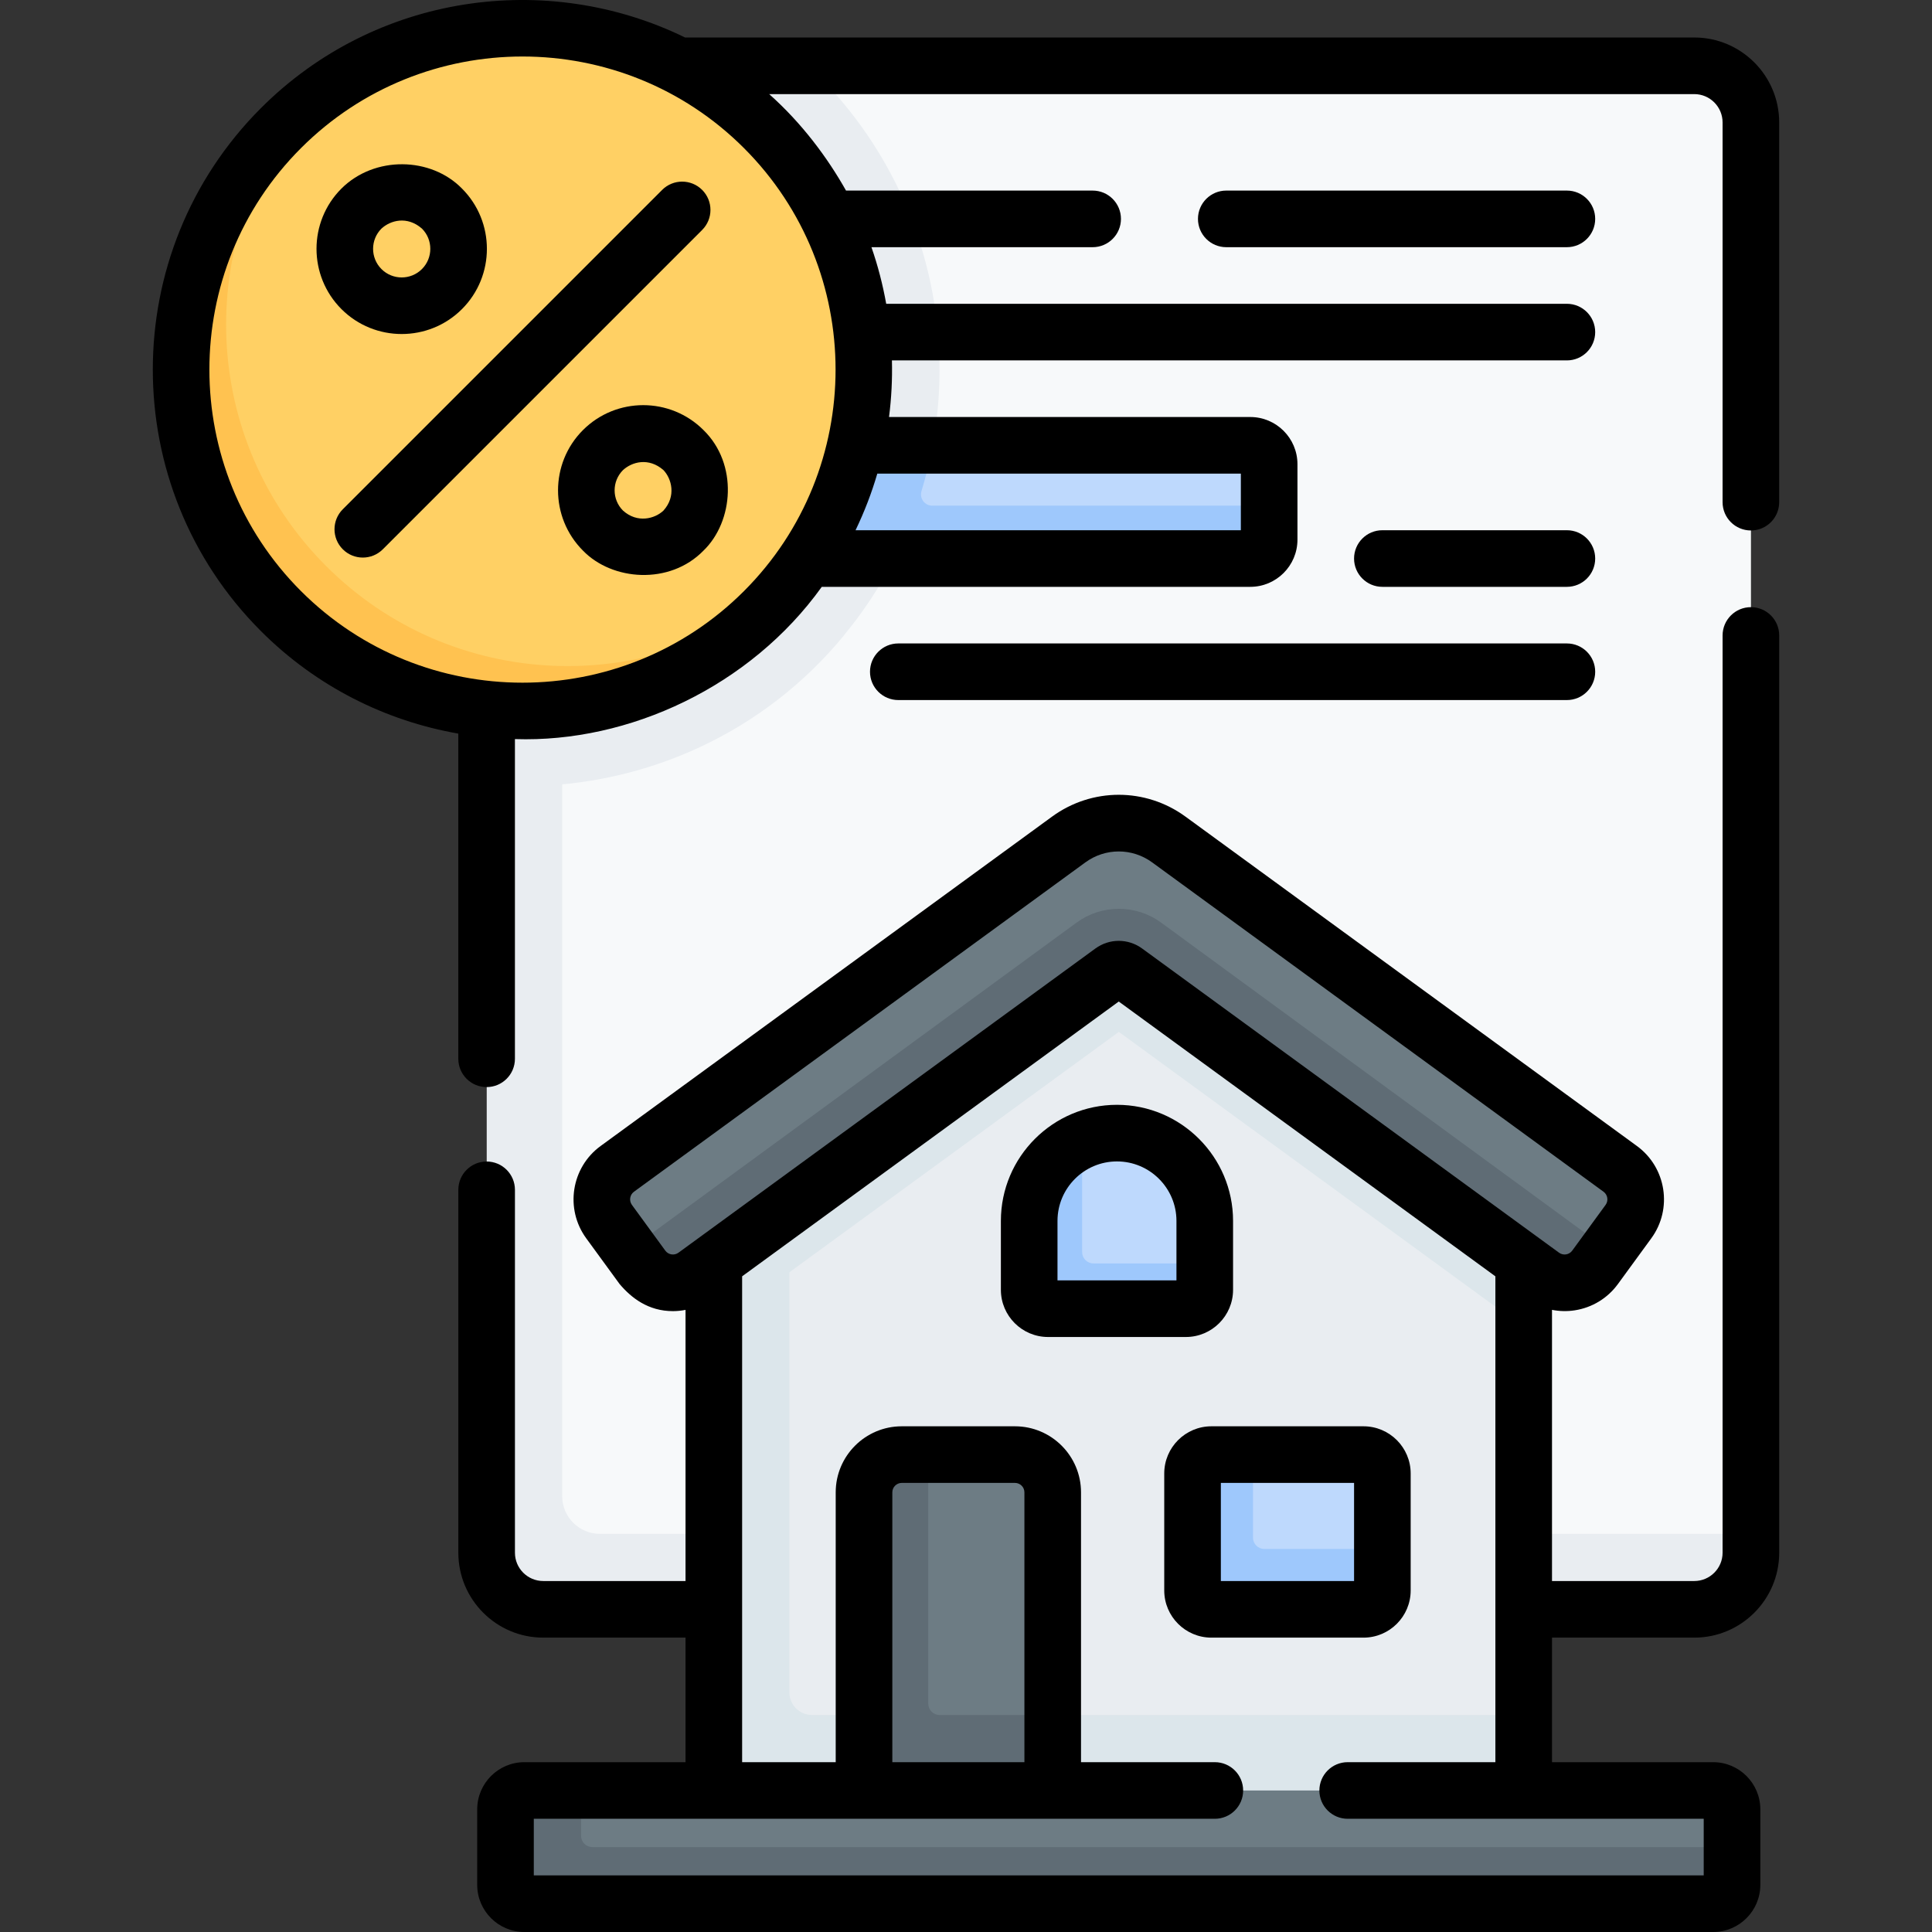 <svg id="Capa_1" enable-background="new 0 0 511.935 511.935" height="512" viewBox="0 0 511.935 511.935" width="512" xmlns="http://www.w3.org/2000/svg"><rect x="0" y="0" width="511.935" height="511.935" fill="#333333" stroke="none"/><g><g id="_x3C_Group_x3E__17_"><path d="m438.659 420.127-286.638-.681c-8.284 0-15-6.716-15-15l-8.053-372.011c0-8.284 11.245-4.199 19.529-4.199l65.651-10.801h234.82c8.284 0 15 6.716 15 15v374l-3.181 4.84c0 8.285-13.844 8.852-22.128 8.852z" fill="#f7f9fa"/><path d="m223.598 168.365.02.02c-20.86 25.39-51.97 39.96-85.35 39.96-3.12 0-6.23-.13-9.3-.38v-175.53c0-8.28 6.72-15 15-15h70.18c.83.77 1.64 1.56 2.45 2.37 19.62 19.61 31.07 45.66 32.26 73.36 1.17 27.43-7.79 54.13-25.26 75.2z" fill="#e9edf1"/><path d="m463.968 406.435v5c0 8.284-6.716 15-15 15h-305c-8.284 0-15-6.716-15-15v-379c0-8.284 6.716-15 15-15h5v379c0 5.523 4.477 10 10 10z" fill="#e9edf1"/><path d="m327.936 145.499-161.118-2.053c-2.761 0-7.021 2.315-7.021-.447v-20c0-2.761 2.239-5 5-5h166.523c2.761 0 5 2.239 5 5v10.996l-3.383 6.504c-.001 2.761-2.24 5-5.001 5z" fill="#bed9fd"/><path d="m244.173 130.126c1.211-3.977 2.2-8.026 2.955-12.131h-82.33c-2.761 0-5 2.239-5 5v11 9c0 2.761 2.239 5 5 5h72.19 94.33c2.761 0 5-2.239 5-5v-9h-89.282c-2.015 0-3.45-1.943-2.863-3.869z" fill="#9ec8fc"/><path d="m248.938 95.495h-51.04c-4.15 0-7.5-3.35-7.5-7.5 0-4.14 3.35-7.5 7.5-7.5h49.69c.66 4.17 1.09 8.4 1.27 12.67.03.78.06 1.55.08 2.33z" fill="#dce6eb"/><path d="m244.118 65.495h-43.16c-4.14 0-7.5-3.35-7.5-7.5 0-4.14 3.36-7.5 7.5-7.5h37.32c2.31 4.84 4.26 9.86 5.84 15z" fill="#dce6eb"/><path d="m202.46 33.942c-35.343-35.343-92.645-35.343-127.988 0-20.866 20.866-24.01 52.886-16.755 82.239 5.033 20.365 35.03 54.586 35.03 54.586s74.37 26.506 109.713-8.837 35.343-92.645 0-127.988z" fill="#ffd064"/><path d="m208.158 155.686c-33.589 40.9-96.438 43.906-133.689 6.248-35.335-35.345-35.335-92.648 0-127.992 2.021-2.021 4.107-3.923 6.266-5.705-29.547 35.555-27.645 88.42 5.678 121.753 33.333 33.323 86.189 35.225 121.745 5.696z" fill="#ffc250"/><path d="m396.106 470.169-198.128-2.042.255-159.993 98.235-79.603 88.063 80.276 19.234 42.518v103.11z" fill="#e9edf1"/><path d="m403.768 454.435v20l-98.555 11.053-116.045-11.053v-170.9l20-13.98v158.88c0 3.314 2.686 6 6 6z" fill="#dce6eb"/><path d="m403.768 303.535v47.79c-1.15-.57-2.25-1.25-3.31-2.02l-103.99-75.88-103.99 75.88c-1.06.77-2.16 1.45-3.31 2.02v-47.79l107.3-75z" fill="#dce6eb"/><path d="m406.659 332.297-108.893-80.681c-1.054-.769-2.483-.769-3.536 0l-109.528 79.319c-4.462 3.255-5.936 5.823-9.191 1.362l-8.687-1.186-5.413-7.419c-3.255-4.462-2.277-10.717 2.184-13.972l119.612-87.27c7.932-5.788 18.592-5.788 26.524 0l119.611 87.27c4.462 3.255 5.439 9.511 2.184 13.972l-5.438 7.453-5.455-1.032c-3.257 4.461-9.512 5.439-13.974 2.184z" fill="#6d7c84"/><g><path d="m426.088 331.145-3.4 4.66c-3.26 4.46-9.51 5.44-13.98 2.19l-110.47-80.61c-1.06-.77-2.48-.77-3.54 0l-110.47 80.61c-4.47 3.25-10.72 2.27-13.98-2.19l-3.43-4.69 118.45-86.65c3.27-2.39 7.15-3.65 11.2-3.65s7.93 1.26 11.2 3.65z" fill="#5f6c75"/></g><path d="m273.723 476.637-42.553-1.691v-79c-2.202-6.033 3.158-6.117 8.681-6.117l6.117-4.394h23c5.523 0 10 4.477 10 10v59z" fill="#6d7c84"/><path d="m245.968 451.435v-66h-7c-5.523 0-10 4.477-10 10v59 20l30.628 9.011 19.372-9.011v-20h-30c-1.657 0-3-1.343-3-3z" fill="#5f6c75"/><path d="m361.319 426.435h-40.298c-2.761 0-5-2.239-5-5v-31c0-2.761 2.239-5 5-5h40.298c2.761 0 5 2.239 5 5v31c0 2.762-2.239 5-5 5z" fill="#bed9fd"/><path d="m366.318 410.435v11c0 2.761-2.239 5-5 5h-40.3c-2.761 0-5-2.239-5-5v-31c0-2.761 2.239-5 5-5h11v22c0 1.657 1.343 3 3 3z" fill="#9ec8fc"/><path d="m312.361 344.913-31.766-1.658c-2.761 0-5-2.239-5-5l1.532-12.255c0-10.449 2.496-21.777 11.981-24.712 2.176-.673 4.489-1.036 6.886-1.036 12.846 0 23.261 10.414 23.261 23.261v11.264l-1.894 5.138c0 2.759-2.238 4.998-5 4.998z" fill="#bed9fd"/><path d="m319.258 334.775v7c0 2.76-2.24 5-5 5h-36.52c-2.77 0-5-2.24-5-5v-18.26c0-10.45 6.89-19.29 16.37-22.23-1.52 3.09-2.37 6.56-2.37 10.23v20.26c0 1.65 1.34 3 3 3z" fill="#9ec8fc"/><path d="m453.968 474.435h-300l-11.5 4.011c-2.761 0-5 2.239-5 5l-.511 13.617c0 2.761 2.239 5 5 5h306.34c2.761 0 5-2.239 5-5l5.67-7.628v-10c.001-2.761-2.238-5-4.999-5z" fill="#6d7c84"/><path d="m458.968 489.435v10c0 2.76-2.24 5-5 5h-315c-2.76 0-5-2.24-5-5v-20c0-2.76 2.24-5 5-5h15v12c0 1.66 1.34 3 3 3z" fill="#5f6c75"/></g><g><path d="m463.945 160.882c-4.142 0-7.5 3.358-7.5 7.5v243.053c0 4.136-3.364 7.5-7.5 7.5h-37.702v-71.854c1.968.382 4.004.442 6.043.124 4.618-.722 8.679-3.199 11.434-6.976l8.842-12.118c5.687-7.795 3.972-18.764-3.823-24.451l-119.61-87.27c-10.579-7.718-24.791-7.718-35.366 0l-119.611 87.27c-7.795 5.688-9.51 16.656-3.823 24.452l8.841 12.118c3.083 3.659 7.611 7.216 14.174 7.189 1.116 0 2.219-.12 3.303-.33v71.847h-37.702c-4.136 0-7.5-3.364-7.5-7.5v-96.16c0-4.142-3.358-7.5-7.5-7.5s-7.5 3.358-7.5 7.5v96.16c0 12.407 10.093 22.5 22.5 22.5h37.702v33h-42.702c-6.893 0-12.5 5.607-12.5 12.5v20c0 6.893 5.607 12.5 12.5 12.5h315c6.893 0 12.5-5.607 12.5-12.5v-20c0-6.893-5.607-12.5-12.5-12.5h-42.702v-33h37.702c12.407 0 22.5-10.093 22.5-22.5v-243.054c0-4.142-3.358-7.5-7.5-7.5zm-287.658 170.506-8.841-12.118c-.813-1.113-.567-2.681.546-3.493l119.612-87.27c2.644-1.93 5.742-2.894 8.84-2.894s6.198.965 8.843 2.895l119.61 87.27c1.113.813 1.358 2.38.546 3.493l-8.841 12.117c-.813 1.114-2.38 1.359-3.493.546l-110.476-80.605c-3.702-2.701-8.676-2.701-12.377 0l-110.476 80.605c-1.112.813-2.681.567-3.493-.546zm180.817 135.547c-4.142 0-7.5 3.358-7.5 7.5s3.358 7.5 7.5 7.5h94.34v15h-310v-15h180.46c4.142 0 7.5-3.358 7.5-7.5s-3.358-7.5-7.5-7.5h-35.46v-71.5c0-9.649-7.851-17.5-17.5-17.5h-30c-9.649 0-17.5 7.851-17.5 17.5v71.5h-24.798v-128.74l99.798-72.814 99.798 72.814v128.74zm-85.659 0h-35v-71.5c0-1.378 1.122-2.5 2.5-2.5h30c1.378 0 2.5 1.122 2.5 2.5z"/><path d="m448.945 9.935h-267.422c-36.569-17.862-82.026-11.645-112.375 18.704-38.21 38.21-38.21 100.383 0 138.593 14.772 14.772 33.13 23.808 52.296 27.158v86.163c0 4.142 3.358 7.5 7.5 7.5s7.5-3.358 7.5-7.5v-84.711c30.246 1.009 62.387-13.956 81.31-40.343h113.542c6.893 0 12.5-5.607 12.5-12.5v-20c0-6.893-5.607-12.5-12.5-12.5h-95.723c.638-4.977.892-9.991.768-15h178.848c4.142 0 7.5-3.358 7.5-7.5s-3.358-7.5-7.5-7.5h-180.364c-.91-5.075-2.199-10.094-3.912-15h58.616c4.142 0 7.5-3.358 7.5-7.5s-3.358-7.5-7.5-7.5h-65.352c-4.899-8.699-11.651-17.82-20.359-25.564h245.127c4.136 0 7.5 3.364 7.5 7.5v100.627c0 4.142 3.358 7.5 7.5 7.5s7.5-3.358 7.5-7.5v-100.627c0-12.407-10.094-22.5-22.5-22.5zm-120.149 115.564v15h-102.097c2.341-4.866 4.273-9.88 5.765-15zm-131.661 31.126c-32.362 32.361-85.018 32.361-117.38 0-32.362-32.362-32.362-85.018 0-117.38 16.181-16.181 37.436-24.271 58.69-24.271s42.509 8.09 58.69 24.271c32.361 32.362 32.361 85.018 0 117.38z"/><path d="m324.934 50.499c-4.142 0-7.5 3.358-7.5 7.5s3.358 7.5 7.5 7.5h90.255c4.142 0 7.5-3.358 7.5-7.5s-3.358-7.5-7.5-7.5z"/><path d="m230.53 177.999c0 4.142 3.358 7.5 7.5 7.5h177.16c4.142 0 7.5-3.358 7.5-7.5s-3.358-7.5-7.5-7.5h-177.16c-4.142 0-7.5 3.358-7.5 7.5z"/><path d="m415.189 155.499c4.142 0 7.5-3.358 7.5-7.5s-3.358-7.5-7.5-7.5h-48.894c-4.142 0-7.5 3.358-7.5 7.5s3.358 7.5 7.5 7.5z"/><path d="m106.442 88.506c5.783 0 11.567-2.201 15.97-6.604 8.805-8.806 8.805-23.134 0-31.939-8.245-8.436-23.162-8.735-31.939 0-8.805 8.805-8.806 23.133 0 31.939 4.402 4.403 10.186 6.604 15.969 6.604zm-5.363-27.936c2.368-2.184 6.792-3.434 10.726 0 2.957 2.957 2.957 7.769 0 10.726-2.957 2.958-7.77 2.957-10.726 0-2.957-2.957-2.957-7.769 0-10.726z"/><path d="m186.409 113.96c-8.806-8.806-23.133-8.806-31.938 0s-8.806 23.133 0 31.938c7.719 7.989 22.959 9.212 31.939 0 7.988-7.718 9.21-22.957-.001-31.938zm-10.607 21.332c-2.258 2.157-6.906 3.438-10.725 0-2.957-2.957-2.957-7.769 0-10.726 2.371-2.183 6.79-3.435 10.726 0 2.156 2.259 3.437 6.907-.001 10.726z"/><path d="m186.057 50.323c-2.929-2.929-7.678-2.929-10.606 0l-84.618 84.618c-2.929 2.929-2.929 7.678 0 10.606 1.464 1.464 3.384 2.197 5.303 2.197s3.839-.732 5.303-2.197l84.618-84.618c2.929-2.929 2.929-7.678 0-10.606z"/><path d="m361.296 377.935h-40.298c-6.893 0-12.5 5.607-12.5 12.5v31c0 6.893 5.607 12.5 12.5 12.5h40.298c6.893 0 12.5-5.607 12.5-12.5v-31c0-6.893-5.608-12.5-12.5-12.5zm-2.5 41h-35.298v-26h35.298z"/><path d="m326.732 341.772v-18.261c0-16.961-13.799-30.761-30.761-30.761s-30.76 13.799-30.76 30.761v18.261c0 6.893 5.607 12.5 12.5 12.5h36.521c6.892 0 12.5-5.607 12.5-12.5zm-15-2.5h-31.521v-15.761c0-8.69 7.07-15.761 15.761-15.761s15.76 7.07 15.76 15.761z"/></g></g></svg>